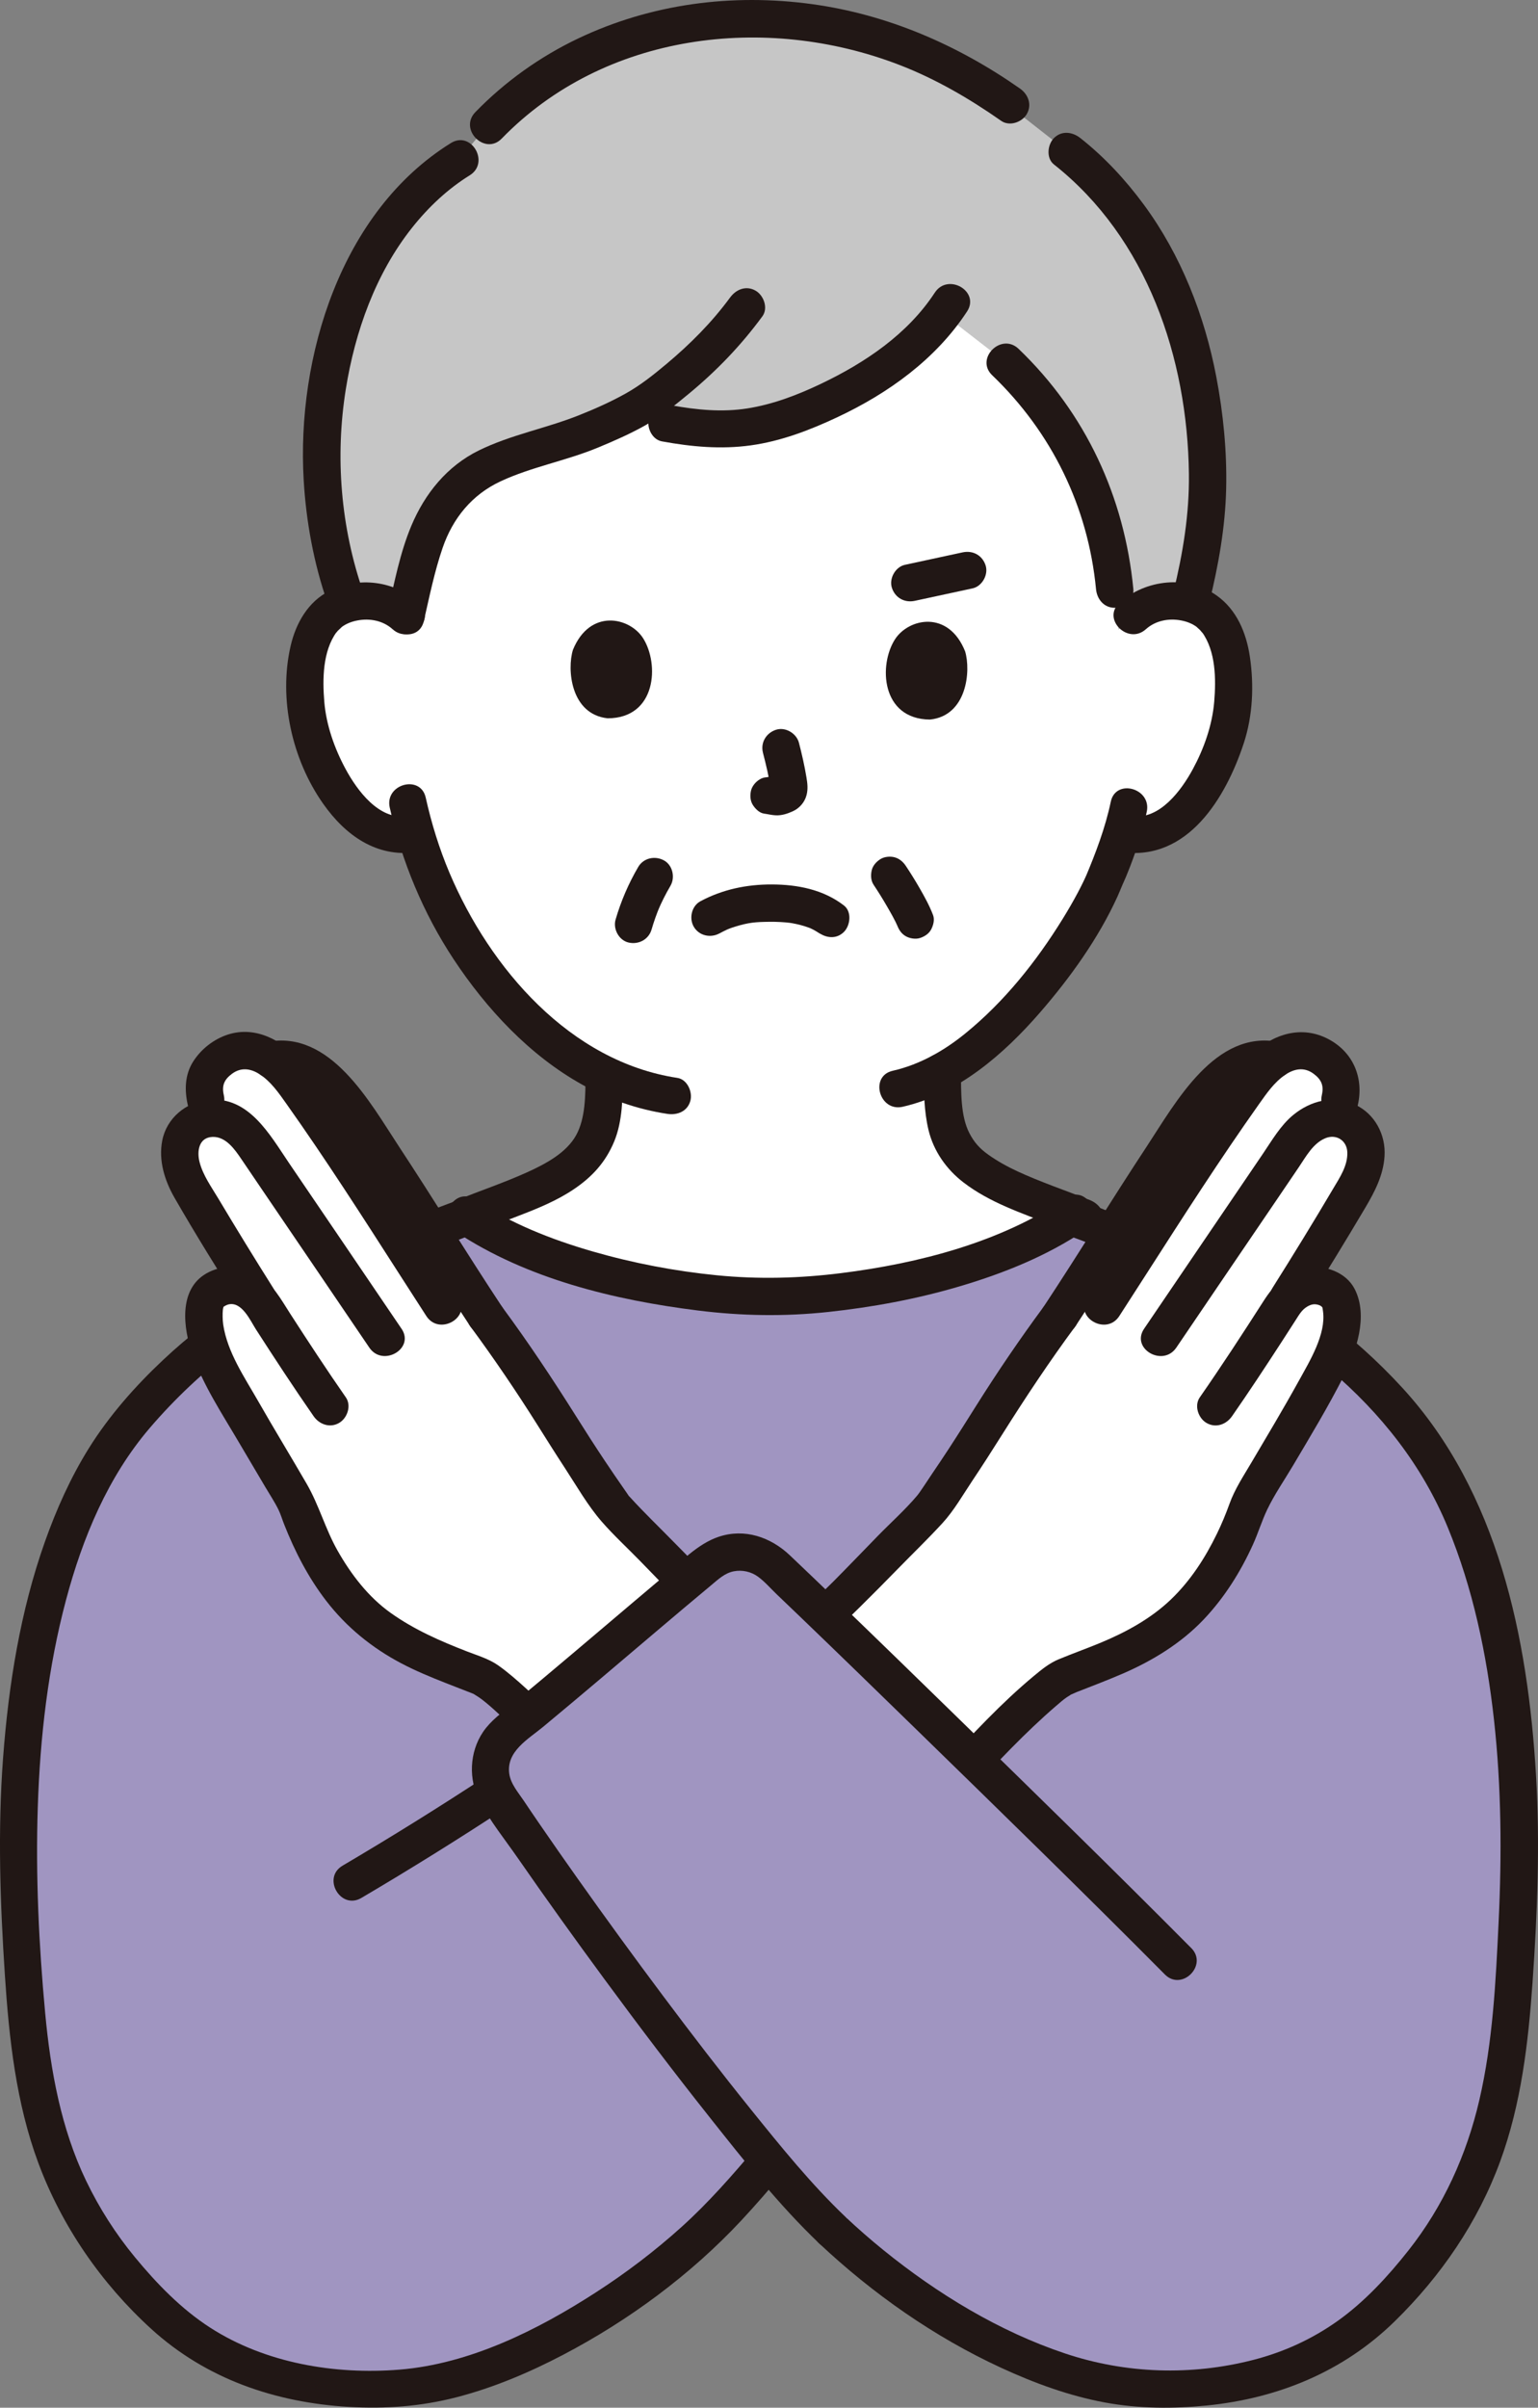 <?xml version="1.0" encoding="UTF-8"?><svg id="b" xmlns="http://www.w3.org/2000/svg" width="197.758" height="309.494" viewBox="0 0 197.758 309.494"><rect x="0" y="0" width="197.758" height="309.494" fill="#808080" stroke="none"/><defs><style>.d{fill:#fff;}.e{fill:none;}.f{fill:#a095c1;}.g{fill:#211715;}.h{fill:#c6c6c6;}</style></defs><g id="c"><path class="d" d="M145.639,79.188c1.509-1.45,3.541-1.994,5.281-1.933,3.785.133,5.396,2.181,6.089,3.383,2.069,3.588,1.982,10.2.593,14.292-.984,2.897-2.595,7.329-6.479,10.508-1.601,1.31-3.956,2.172-6.209,1.792,0,0-.243-.041-.668-.113-.724,2.36-1.616,4.673-2.16,5.795-1.57,4.212-10.106,18.806-20.925,24.805.01,1.099.03,2.09.168,3.951.089,1.268.188,2.655.664,3.903.634,1.634,1.486,3.051,2.863,4.16,2.902,2.348,5.894,3.467,9.579,4.844l3.835,1.514c-9.714,6.624-25.747,10.348-39.348,10.654-13.408-.305-29.247-3.93-38.976-10.397l4.487-1.772c3.685-1.377,6.676-2.496,9.579-4.844,1.377-1.109,2.229-2.526,2.863-4.16.475-1.248.575-2.635.664-3.903.119-1.597.149-2.548.148-3.479-5.047-2.435-9.574-6.307-13.879-11.5-5.463-6.59-8.605-13.668-10.362-19.583-2.407.641-5.017-.253-6.745-1.667-3.884-3.178-5.496-7.61-6.479-10.508-1.389-4.091-1.476-10.703.593-14.292.693-1.202,2.304-3.25,6.089-3.383,1.739-.061,3.772.483,5.281,1.933,0,0-6.653-43.404,48.826-43.404s44.63,43.404,44.63,43.404Z"/><path class="f" d="M66.927,302.691c-6.101,2.711-12.334,4.414-18.082,4.414-11.134,0-20.663-2.417-28.885-10.559-15.889-15.75-16.463-31.054-17.493-53.461-.693-20.742,2.328-45.625,14.215-60.177,2.338-2.843,4.903-5.498,7.687-7.944,2.308-2.021,4.755-3.893,7.31-5.616,2.783-1.852,5.686-3.517,8.707-4.963,2.404-1.168,16.541-6.849,19.675-7.987,9.717,6.44,25.497,10.042,38.861,10.346,13.367-.301,29.083-3.903,38.837-10.317,3.223,1.173,17.213,6.796,19.603,7.957,3.021,1.446,5.924,3.11,8.707,4.963,2.556,1.724,5.002,3.596,7.31,5.616,2.783,2.447,5.349,5.101,7.687,7.944,11.897,14.551,14.908,39.434,14.215,60.177-1.03,22.407-1.605,37.711-17.493,53.461-8.222,8.142-17.751,10.559-28.885,10.559-14.066,0-31.034-10.193-41.871-20.425-2.199-2.08-5.002-5.181-8.152-8.935-3.15,3.754-5.963,6.855-8.162,8.935-6.408,6.051-14.961,12.088-23.789,16.012Z"/><path class="h" d="M137.437,56.798c-2.14-3.685-4.853-7.111-8.162-10.258,0,0-4.193-3.248-8.037-6.227-4.428,5.913-11.342,9.937-17.723,12.529-8.314,3.378-13.975,2.607-23.008.43-2.049,1.051-4.232,1.955-6.124,2.696-4.253,1.667-9.162,2.43-13.065,4.803-3.208,1.95-5.385,5.283-6.652,8.817-.77,2.147-1.988,7.436-2.482,9.6-1.509-1.45-3.541-1.994-5.281-1.933-.835.029-1.564.152-2.201.34-1.833-4.76-3.313-12.428-3.321-18.076-.03-19.718,8.339-33.247,17.815-39.061C67.72,8.594,82.929,1.611,98.979,2.411c11.291.563,20.366,4.152,28.342,9.28,5.448,4.27,9.895,7.754,9.895,7.754,9.653,7.563,17.212,20.909,18.006,39.699.268,6.337-.478,11.504-2.229,18.412-.605-.165-1.293-.274-2.074-.302-1.739-.061-3.772.483-5.281,1.933,0,0-.914.879-1.829,1.757-.241-2.608-.482-5.217-.482-5.217-.637-6.885-2.574-13.219-5.891-18.931Z"/><path class="g" d="M57.979,18.388c-14.149,8.78-19.863,27.493-18.929,43.351.311,5.286,1.293,10.669,3.034,15.675.426,1.224,1.643,2.036,2.952,1.676,1.188-.327,2.104-1.722,1.676-2.952-2.901-8.34-3.641-17.401-2.247-26.111,1.185-7.402,3.827-14.842,8.502-20.734,2.166-2.73,4.632-5.021,7.434-6.76,2.62-1.626.212-5.78-2.423-4.145h0Z"/><path class="g" d="M131.158,11.388c-8.005-5.608-17.028-9.529-26.749-10.857-10.271-1.404-20.676-.054-30.07,4.415-4.916,2.339-9.428,5.566-13.221,9.472-2.153,2.217,1.237,5.615,3.394,3.394,13.192-13.585,33.93-16.108,51.153-9.46,4.649,1.795,8.996,4.328,13.069,7.182,1.062.744,2.667.193,3.284-.861.7-1.198.204-2.538-.861-3.284h0Z"/><path class="g" d="M155.503,77.413c1.172-4.786,2.046-9.657,2.158-14.594.109-4.805-.368-9.662-1.268-14.38-1.505-7.889-4.533-15.641-9.317-22.131-2.355-3.195-5.045-6.098-8.163-8.56-1.016-.802-2.402-.992-3.394,0-.834.834-1.023,2.586,0,3.394,11.981,9.46,17.165,24.879,17.352,39.758.065,5.184-.766,10.215-1.996,15.237-.735,3,3.893,4.28,4.629,1.276h0Z"/><path class="g" d="M127.578,48.237c7.665,7.351,12.331,16.909,13.35,27.492.124,1.29,1.014,2.4,2.4,2.4,1.202,0,2.525-1.102,2.4-2.4-1.141-11.857-6.13-22.614-14.756-30.886-2.23-2.138-5.629,1.251-3.394,3.394h0Z"/><path class="g" d="M120.199,37.615c-3.491,5.337-8.969,9.016-14.64,11.721-3.015,1.438-6.183,2.652-9.498,3.169-3.209.5-6.496.185-9.669-.396-1.274-.233-2.588.349-2.952,1.676-.32,1.166.395,2.718,1.676,2.952,3.798.695,7.58,1.045,11.421.512,3.896-.541,7.556-1.944,11.101-3.605,6.57-3.08,12.692-7.468,16.707-13.606,1.696-2.593-2.458-5-4.145-2.423h0Z"/><path class="g" d="M93.884,38.233c-2.36,3.217-5.142,6.001-8.196,8.558-1.666,1.394-3.325,2.722-5.226,3.785-1.931,1.08-3.958,1.98-6.01,2.799-4.232,1.69-8.78,2.509-12.885,4.528-4.078,2.005-6.933,5.533-8.672,9.672-1.466,3.488-2.186,7.3-3.025,10.976-.687,3.007,3.94,4.291,4.629,1.276.717-3.139,1.366-6.347,2.411-9.396,1.309-3.819,3.785-6.851,7.458-8.562,3.975-1.852,8.401-2.633,12.46-4.31,2.125-.878,4.238-1.803,6.24-2.939s3.77-2.573,5.537-4.035c3.57-2.954,6.683-6.19,9.426-9.928.767-1.046.176-2.677-.861-3.284-1.217-.712-2.515-.187-3.284.861h0Z"/><path class="g" d="M53.88,77.491c-3.139-2.829-7.738-3.428-11.527-1.529-2.74,1.373-4.305,4.145-4.977,7.041-1.58,6.81.159,14.607,4.172,20.307,2.86,4.062,6.842,6.938,11.998,6.234,1.286-.176,1.987-1.822,1.676-2.952-.381-1.386-1.663-1.852-2.952-1.676-3.573.488-6.357-3.338-7.825-6.048-1.432-2.642-2.499-5.66-2.747-8.663-.241-2.915-.212-6.488,1.578-8.959-.3.414.091-.1.172-.179.078-.076.618-.564.462-.448.606-.455,1.294-.719,2.034-.861,1.609-.309,3.308.015,4.543,1.129,2.29,2.063,5.695-1.321,3.394-3.394h0Z"/><path class="g" d="M147.336,80.885c1.235-1.113,2.936-1.438,4.543-1.129.74.142,1.428.406,2.034.861-.181-.136.316.298.38.363.079.081.559.683.254.263,1.79,2.469,1.819,6.046,1.578,8.959-.249,3.003-1.316,6.022-2.747,8.663-1.467,2.706-4.255,6.536-7.825,6.048-1.283-.175-2.577.309-2.952,1.676-.308,1.12.384,2.776,1.676,2.952,8.467,1.156,13.346-7.024,15.64-13.976,1.174-3.558,1.342-7.49.789-11.177-.458-3.048-1.684-6.01-4.262-7.838-3.768-2.671-9.151-2.081-12.501.938-2.3,2.072,1.104,5.458,3.394,3.394h0Z"/><path class="g" d="M142.825,103.057c-.711,3.394-1.971,6.668-3.233,9.67.293-.697.034-.083-.046.084-.094.197-.184.396-.28.593-.22.454-.45.902-.686,1.348-.602,1.133-1.248,2.242-1.921,3.334-3.391,5.496-7.514,10.669-12.541,14.757-2.758,2.243-5.886,4.014-9.331,4.796-3.011.683-1.737,5.312,1.276,4.629,7.11-1.613,13.044-6.788,17.7-12.162,3.862-4.457,7.471-9.482,9.928-14.871.237-.52.442-1.053.668-1.577-.326.752.413-.933.433-.98.179-.428.352-.858.518-1.291.879-2.292,1.64-4.648,2.144-7.053.632-3.014-3.994-4.302-4.629-1.276h0Z"/><path class="g" d="M50.113,103.806c1.535,6.897,4.31,13.587,8.207,19.485,4.218,6.385,9.776,12.367,16.517,16.119,3.407,1.896,7.125,3.188,10.979,3.773,1.28.194,2.58-.323,2.952-1.676.312-1.135-.387-2.757-1.676-2.952-13.786-2.093-24.085-14.069-29.291-26.346-1.321-3.117-2.325-6.376-3.06-9.679-.671-3.014-5.299-1.738-4.629,1.276h0Z"/><path class="g" d="M92.493,119.991c.342-.182.687-.356,1.037-.523.083-.04.445-.214.08-.039-.382.183.055-.019.114-.04.253-.092.506-.183.764-.263,1.758-.546,2.65-.617,4.46-.635.474-.005.948.004,1.421.03.218.012.437.027.654.046.013.001.803.091.329.026.711.097,1.419.253,2.105.464.062.019.875.295.869.308-.01.024-.495-.243-.163-.065.12.064.247.117.368.18.178.093.353.191.523.297.196.123.801.578.068.011,1.024.792,2.396.999,3.394,0,.826-.826,1.032-2.597,0-3.394-2.651-2.049-5.97-2.696-9.275-2.705-3.236-.008-6.316.634-9.172,2.156-1.143.609-1.497,2.196-.861,3.284.677,1.157,2.136,1.473,3.284.861h0Z"/><path class="g" d="M98.1,96.757c.394,1.526.772,3.076.995,4.637l-.086-.638c.026.214.037.425.015.64l.086-.638c-.015.099-.038.192-.071.287l.242-.573c-.03.067-.061.124-.102.185l.375-.486c-.048.058-.093.102-.152.149l.486-.375c-.117.075-.241.135-.368.193l.573-.242c-.202.084-.403.144-.619.178l.638-.086c-.195.022-.386.02-.581-.003l.638.086c-.219-.031-.433-.085-.652-.116-.319-.1-.638-.114-.957-.043-.319.014-.617.109-.892.285-.498.291-.973.862-1.103,1.434-.14.614-.11,1.304.242,1.849.313.485.834,1.02,1.434,1.103.5.069.985.196,1.495.22.782.037,1.508-.203,2.207-.521.866-.394,1.536-1.17,1.769-2.099.197-.786.112-1.474-.018-2.261-.246-1.494-.586-2.975-.964-4.44-.314-1.216-1.733-2.071-2.952-1.676-1.254.406-2.013,1.649-1.676,2.952h0Z"/><path class="g" d="M73.672,83.524c-.784,2.512-.302,8.298,4.46,8.809,6.296-.013,6.659-7.005,4.552-10.302-1.725-2.699-6.823-3.839-9.012,1.493Z"/><path class="g" d="M124.093,83.721c.764,2.518.237,8.3-4.528,8.774-6.296-.062-6.604-7.057-4.472-10.337,1.746-2.685,6.853-3.785,9,1.564Z"/><path class="g" d="M60.028,158.88c2.225-.879,4.45-1.755,6.684-2.609,2.434-.931,4.876-1.93,7.048-3.389,2.379-1.597,4.1-3.48,5.207-6.136,1.09-2.615,1.111-5.746,1.118-8.554.007-3.089-4.793-3.093-4.8,0-.006,2.583.003,5.54-1.203,7.727-1.243,2.256-3.887,3.676-6.307,4.771-2.834,1.283-6.038,2.383-9.024,3.563-1.205.476-2.046,1.606-1.676,2.952.315,1.147,1.74,2.155,2.952,1.676h0Z"/><path class="g" d="M118.761,137.715c.024,2.481.044,5.116.626,7.535.656,2.724,2.308,5.065,4.506,6.751,3.383,2.595,7.421,3.907,11.34,5.455l3.605,1.424c1.206.476,2.635-.522,2.952-1.676.375-1.363-.466-2.474-1.676-2.952-3.08-1.216-6.311-2.306-9.281-3.681-1.315-.609-2.586-1.312-3.767-2.153-1.121-.798-1.819-1.598-2.416-2.749-1.155-2.228-1.064-5.349-1.09-7.954-.03-3.087-4.83-3.095-4.8,0h0Z"/><path class="g" d="M58.615,158.336c9.116,6.053,20.382,8.776,31.108,10.118,5.624.703,11.146.796,16.783.189,5.668-.61,11.3-1.651,16.772-3.259,5.68-1.669,11.331-3.925,16.25-7.26,2.543-1.724.143-5.885-2.423-4.145-8.426,5.713-18.98,8.423-28.972,9.674-5.347.669-10.61.805-15.974.273s-10.721-1.553-15.914-3.05c-5.341-1.54-10.561-3.599-15.209-6.685-2.581-1.714-4.987,2.442-2.423,4.145h0Z"/><path class="g" d="M62.578,228.284c-6.085,3.995-12.266,7.843-18.538,11.539-2.659,1.567-.247,5.718,2.423,4.145,6.272-3.696,12.453-7.543,18.538-11.539,1.082-.711,1.54-2.124.861-3.284-.629-1.076-2.195-1.575-3.284-.861h0Z"/><path class="g" d="M59.579,154.026c-5.486,1.965-10.882,4.248-16.257,6.493-8.253,3.448-15.826,8.154-22.362,14.303-3.601,3.387-6.925,7.153-9.546,11.357-2.342,3.758-4.164,7.84-5.642,12.008-3.161,8.915-4.675,18.393-5.378,27.8-.696,9.309-.378,18.623.235,27.927.536,8.136,1.437,16.408,4.292,24.099,3.023,8.146,8.114,15.518,14.54,21.366,7.085,6.447,15.969,9.458,25.429,10.014,4.656.273,9.233-.065,13.759-1.23,4.774-1.229,9.379-3.175,13.74-5.459,8.455-4.428,16.423-10.303,22.941-17.291,1.808-1.938,3.541-3.944,5.246-5.972.834-.991.972-2.422,0-3.394-.856-.856-2.556-.997-3.394,0-3.005,3.573-6.088,7.094-9.56,10.224-3.42,3.082-7.09,5.87-10.956,8.369-7.521,4.864-16.244,9.228-25.31,9.961-8.313.672-17.252-.836-24.329-5.397-3.734-2.406-6.878-5.664-9.692-9.075-2.468-2.992-4.573-6.294-6.255-9.789-3.236-6.727-4.584-14.197-5.271-21.576-.817-8.768-1.236-17.655-.951-26.459.291-8.98,1.32-17.975,3.639-26.67,2.123-7.958,5.364-15.777,10.769-22.087,6.295-7.349,14.262-13.518,23.127-17.456.451-.201.906-.394,1.36-.588.127-.054.254-.108.381-.161-.4.169-.039.017.035-.014.368-.154.735-.307,1.103-.46,1.438-.597,2.879-1.186,4.321-1.771,2.916-1.183,5.836-2.356,8.769-3.496.828-.322,1.656-.646,2.492-.945,1.22-.437,2.038-1.635,1.676-2.952-.324-1.179-1.726-2.116-2.952-1.676h0Z"/><path class="g" d="M105.334,288.376c6.875,6.461,14.805,12.028,23.384,15.983,4.271,1.969,8.73,3.611,13.367,4.465,4.328.797,8.709.825,13.08.387,9.15-.918,17.544-4.336,24.171-10.823,5.938-5.813,10.674-12.71,13.546-20.525,2.706-7.362,3.63-15.253,4.174-23.034.62-8.874.974-17.777.444-26.665-1.052-17.657-4.859-36.315-17.151-49.733-6.349-6.931-14.291-12.868-22.925-16.639-5.525-2.413-11.145-4.636-16.764-6.82-.828-.322-1.656-.646-2.492-.945-1.22-.437-2.627.494-2.952,1.676-.366,1.331.452,2.513,1.676,2.952,5.058,1.812,10.03,3.916,14.994,5.969.599.248,1.198.497,1.795.748.358.15-.312-.133.028.012.125.053.25.106.375.159.255.109.509.218.763.328,1.274.554,2.519,1.168,3.747,1.817,4.416,2.335,8.587,5.13,12.39,8.371,6.58,5.607,11.867,12.265,15.174,20.282,3.232,7.838,5.005,16.292,5.937,24.696.961,8.662,1.015,17.35.598,26.045-.366,7.649-.74,15.376-2.476,22.861-1.632,7.039-4.62,13.64-9.112,19.328-2.636,3.338-5.64,6.603-9.119,9.076-3.286,2.336-6.928,3.996-10.829,5-7.983,2.055-16.37,1.789-24.176-.815-8.51-2.839-16.473-7.69-23.418-13.322-1.664-1.349-3.276-2.76-4.838-4.227-2.25-2.114-5.651,1.273-3.394,3.394h0Z"/><path class="g" d="M117.631,77.232c2.475-.534,4.949-1.068,7.424-1.602,1.229-.265,2.06-1.767,1.676-2.952-.419-1.295-1.636-1.96-2.952-1.676-2.475.534-4.949,1.068-7.424,1.602-1.229.265-2.06,1.767-1.676,2.952.419,1.295,1.636,1.96,2.952,1.676h0Z"/><path class="g" d="M82.063,111.445c-1.243,2.115-2.225,4.405-2.911,6.761-.351,1.205.425,2.667,1.676,2.952,1.284.292,2.576-.386,2.952-1.676.294-1.01.645-2.001,1.051-2.971l-.242.573c.469-1.107,1.009-2.18,1.618-3.217.636-1.083.283-2.679-.861-3.284-1.153-.609-2.604-.295-3.284.861h0Z"/><path class="g" d="M112.326,113.727c.588.883,1.149,1.783,1.681,2.701.519.896,1.048,1.806,1.463,2.757l-.242-.573c.04.095.078.191.115.287.227.599.532,1.1,1.103,1.434.514.301,1.273.429,1.849.242.581-.188,1.141-.548,1.434-1.103.285-.54.468-1.254.242-1.849-.454-1.196-1.075-2.319-1.71-3.427-.564-.984-1.162-1.947-1.79-2.891-.347-.521-.818-.933-1.434-1.103-.574-.158-1.339-.087-1.849.242-.512.33-.964.822-1.103,1.434s-.116,1.312.242,1.849h0Z"/><path class="e" d="M82.021,74.084c-.143.516-.653.874-1.229,1.044-.668.197-1.568.289-2.3.074-.858-.252-3.935-1.36-4.995-1.917"/><path class="d" d="M103.783,209.796l4.841-4.574,11.037-11.313c7.73-10.949,8.418-13.658,16.563-24.668,4.457-6.737,9.428-14.83,13.895-21.567,1.643-2.516,3.882-5.915,5.967-8.082,1.499-1.582,3.338-3.03,5.505-3.41.727-.133,1.485-.103,2.213.071.335-.244.691-.464,1.069-.665,1.754-.929,3.968-.66,5.526.57,2.436,1.923,2.69,4.005,1.003,7.583.296.002.605.036.922.102.816.17,1.624.633,2.189,1.246,1.927,2.09,1.063,5.335-.172,7.471-2.113,3.653-5.033,8.395-8.011,13.09l-1.195,1.885c1.139-1.711,3.742-3.297,6.257-1.516,1.948,1.38,1.069,6.043-.31,8.908-.65,1.349-1.437,2.756-2.264,4.253-2.235,4.085-5.601,9.539-8.141,13.988-1.624,4.764-4.883,11.931-10.956,16.233-4.292,3.052-7.757,4.134-12.807,6.143-1.329.512-4.794,3.731-9.204,8.033l-4.755,5.119"/><path class="g" d="M134.147,168.035c-3.023,4.095-5.877,8.293-8.589,12.6-1.188,1.887-2.373,3.775-3.594,5.641-.687,1.05-1.384,2.093-2.091,3.13-.605.887-1.537,2.359-1.942,2.84-1.54,1.827-3.383,3.467-5.051,5.177-1.911,1.958-3.805,3.934-5.732,5.875-1.637,1.649-3.374,3.205-5.063,4.801-2.25,2.126,1.148,5.516,3.394,3.394,3.418-3.229,6.728-6.508,10.012-9.873,1.896-1.943,3.86-3.839,5.696-5.838,1.469-1.6,2.615-3.616,3.821-5.42,1.31-1.958,2.579-3.942,3.834-5.936,3-4.765,6.103-9.436,9.449-13.968.77-1.044.173-2.679-.861-3.284-1.22-.714-2.511-.185-3.284.861h0Z"/><path class="g" d="M138.297,170.453c4.115-6.23,8.038-12.584,12.108-18.843,1.809-2.782,3.572-5.633,5.608-8.257,1.574-2.029,4.204-5.37,7.159-4.784,1.27.252,2.591-.362,2.952-1.676.324-1.18-.399-2.699-1.676-2.952-8.181-1.621-13.24,7.719-16.991,13.417-4.506,6.845-8.787,13.835-13.304,20.673-1.708,2.585,2.448,4.992,4.145,2.423h0Z"/><path class="g" d="M143.924,169.164c4.73-7.311,9.365-14.686,14.256-21.891,1.223-1.802,2.462-3.594,3.722-5.371.968-1.365,1.941-2.783,3.344-3.739,1.157-.789,2.445-1.036,3.642-.151,1.037.767,1.35,1.547,1.076,2.753-.683,3.008,3.944,4.292,4.629,1.276.782-3.444-.565-6.756-3.758-8.456-3.471-1.849-7.11-.67-9.844,1.878-1.319,1.229-2.338,2.752-3.374,4.216-1.212,1.712-2.404,3.437-3.582,5.173-2.296,3.382-4.535,6.802-6.754,10.235-2.509,3.881-4.992,7.777-7.502,11.657-1.683,2.601,2.471,5.01,4.145,2.423h0Z"/><path class="g" d="M158.416,182.045c2.187-3.145,4.295-6.345,6.38-9.559.61-.941,1.217-1.883,1.822-2.827.426-.665.783-1.306,1.485-1.716.545-.318,1.002-.38,1.596-.15.146.057.415.349.237.124.139.176.125.249.179.647.402,2.957-1.698,6.375-3.146,8.998-1.946,3.524-4.016,6.976-6.063,10.443-1.017,1.723-2.136,3.409-2.815,5.296-.475,1.321-1.012,2.611-1.627,3.873-1.513,3.107-3.404,6.03-5.91,8.43-2.59,2.48-5.845,4.244-9.141,5.602-1.74.717-3.512,1.353-5.252,2.069-1.208.497-2.197,1.303-3.197,2.134-4.241,3.521-7.967,7.56-11.708,11.588-2.1,2.261,1.286,5.663,3.394,3.394,3.576-3.85,7.143-7.661,11.133-11.1.589-.508.939-.812,1.365-1.106.174-.12.377-.22.541-.352.067-.054.401-.249.031-.044-.499.277.545-.215.658-.259,2.038-.8,4.086-1.572,6.094-2.446,3.794-1.651,7.42-3.884,10.286-6.898,2.664-2.801,4.756-6.132,6.347-9.643.667-1.471,1.151-3.072,1.84-4.509.936-1.951,2.219-3.801,3.322-5.663,2.242-3.784,4.529-7.566,6.518-11.492,1.622-3.202,3.165-7.715,1.409-11.17-1.104-2.173-3.827-3.133-6.129-2.769-2.583.408-4.249,2.198-5.593,4.296-2.671,4.169-5.375,8.32-8.203,12.386-.74,1.065-.195,2.666.861,3.284,1.195.699,2.542.206,3.284-.861h0Z"/><path class="g" d="M151.254,173.225c4.248-6.281,8.521-12.545,12.781-18.818.988-1.455,1.977-2.911,2.963-4.367.916-1.351,1.812-3.05,3.39-3.719,1.426-.605,2.794.278,2.851,1.789.066,1.737-.982,3.268-1.827,4.698-2.528,4.28-5.131,8.518-7.782,12.723-1.652,2.621,2.5,5.032,4.145,2.423,2.651-4.205,5.253-8.443,7.782-12.723,1.224-2.072,2.308-4.147,2.469-6.599.182-2.77-1.25-5.469-3.8-6.647-2.727-1.26-5.69-.513-7.935,1.331-1.634,1.342-2.724,3.25-3.898,4.981-2.507,3.698-5.02,7.392-7.532,11.087-2.587,3.805-5.175,7.608-7.753,11.419-1.735,2.566,2.422,4.97,4.145,2.423h0Z"/><path class="d" d="M94.957,209.796l-4.841-4.574-11.037-11.313c-7.73-10.949-8.418-13.658-16.563-24.668-4.457-6.737-9.428-14.83-13.895-21.567-1.643-2.516-3.882-5.915-5.967-8.082-1.499-1.582-3.338-3.03-5.505-3.41-.727-.133-1.485-.103-2.213.071-.335-.244-.691-.464-1.069-.665-1.754-.929-3.968-.66-5.526.57-2.436,1.923-2.69,4.005-1.003,7.583-.296.002-.605.036-.922.102-.816.17-1.624.633-2.189,1.246-1.927,2.09-1.063,5.335.172,7.471,2.113,3.653,5.033,8.395,8.011,13.09l1.195,1.885c-1.139-1.711-3.742-3.297-6.257-1.516-1.948,1.38-1.069,6.043.31,8.908.65,1.349,1.437,2.756,2.264,4.253,2.235,4.085,5.601,9.539,8.141,13.988,1.624,4.764,4.883,11.931,10.956,16.233,4.292,3.052,7.757,4.134,12.807,6.143,1.329.512,4.794,3.731,9.204,8.033l4.755,5.119"/><path class="g" d="M60.448,170.458c3.052,4.135,5.929,8.375,8.666,12.724,1.162,1.846,2.322,3.692,3.516,5.517,1.505,2.299,2.95,4.848,4.76,6.917,1.532,1.752,3.276,3.358,4.901,5.023,1.968,2.017,3.92,4.053,5.906,6.053,1.637,1.649,3.374,3.205,5.063,4.801,2.245,2.121,5.645-1.267,3.394-3.394-3.387-3.2-6.67-6.449-9.925-9.784-1.906-1.954-3.897-3.854-5.732-5.875-.06-.067-.131-.125-.189-.194.154.183-.389-.589-.468-.703-.869-1.245-1.726-2.498-2.569-3.761-1.273-1.907-2.508-3.839-3.729-5.779-3-4.765-6.103-9.436-9.449-13.968-.769-1.041-2.08-1.565-3.284-.861-1.027.601-1.635,2.235-.861,3.284h0Z"/><path class="g" d="M64.588,168.03c-4.517-6.838-8.798-13.828-13.304-20.673-3.751-5.698-8.81-15.039-16.991-13.417-1.272.252-2.002,1.768-1.676,2.952.365,1.327,1.677,1.929,2.952,1.676,2.956-.586,5.583,2.749,7.159,4.784,2.034,2.626,3.799,5.475,5.608,8.257,4.07,6.259,7.992,12.613,12.108,18.843,1.695,2.566,5.854.165,4.145-2.423h0Z"/><path class="g" d="M58.961,166.742c-4.425-6.839-8.765-13.733-13.311-20.492-2.219-3.299-4.356-6.824-6.975-9.823-2.32-2.657-5.771-4.593-9.354-3.447-1.822.583-3.461,1.864-4.487,3.48-1.078,1.698-1.12,3.675-.687,5.58.684,3.011,5.313,1.737,4.629-1.276-.274-1.205.033-1.991,1.076-2.753,1.138-.83,2.35-.672,3.481.044,1.488.942,2.505,2.437,3.505,3.847,1.26,1.777,2.499,3.569,3.722,5.371,4.891,7.206,9.526,14.58,14.256,21.891,1.672,2.585,5.829.181,4.145-2.423h0Z"/><path class="g" d="M44.469,179.622c-2.458-3.534-4.819-7.136-7.153-10.753-1.211-1.877-2.273-3.897-4.257-5.071-2.008-1.187-4.501-1.271-6.538-.098-3.598,2.072-2.954,7.034-1.795,10.359,1.389,3.985,3.857,7.709,5.986,11.334,1.133,1.928,2.279,3.847,3.413,5.774.556.945,1.184,1.884,1.669,2.867.291.59.491,1.277.739,1.904,1.387,3.513,3.112,6.856,5.423,9.854,2.596,3.368,5.864,6.024,9.624,8.008,1.844.973,3.778,1.77,5.716,2.535.953.376,1.91.742,2.864,1.116.274.107.547.216.821.323.677.264-.372-.217-.065-.018.223.146.455.278.676.428,1.083.738,2.705,2.283,3.941,3.439,1.373,1.286,2.771,2.565,4.065,3.931,1.513,1.597,2.994,3.224,4.491,4.835,2.107,2.268,5.495-1.132,3.394-3.394-3.191-3.435-6.373-6.804-9.849-9.961-1.131-1.027-2.286-2.046-3.533-2.933-1.206-.858-2.672-1.284-4.04-1.815-3.456-1.342-6.794-2.798-9.83-4.96-2.882-2.053-5.097-4.955-6.828-8.007-1.566-2.762-2.391-5.862-3.97-8.586-2.059-3.552-4.199-7.056-6.235-10.621-1.752-3.066-3.959-6.274-4.496-9.835-.092-.608-.091-1.443-.05-1.85.028-.286.092-.449.101-.459.01-.01.342-.218.574-.28,1.756-.474,2.866,2.084,3.584,3.199,2.418,3.753,4.864,7.491,7.413,11.157.739,1.063,2.102,1.552,3.284.861,1.052-.615,1.605-2.214.861-3.284h0Z"/><path class="g" d="M51.63,170.803c-4.809-7.111-9.649-14.201-14.469-21.304-2.485-3.662-5.18-8.623-10.364-8.12-2.879.28-5.378,2.345-5.936,5.237-.498,2.58.314,5.151,1.595,7.378,2.717,4.721,5.603,9.354,8.507,13.961,1.643,2.607,5.798.201,4.145-2.423-2.389-3.79-4.733-7.61-7.029-11.457-.89-1.491-1.978-2.99-2.417-4.689-.363-1.404-.107-3.197,1.691-3.244,1.686-.043,2.834,1.601,3.677,2.847.951,1.405,1.903,2.808,2.856,4.211,2.282,3.361,4.566,6.72,6.85,10.079,2.253,3.314,4.506,6.627,6.751,9.946,1.721,2.545,5.881.146,4.145-2.423h0Z"/><path class="f" d="M151.477,252.108c-3.873-3.903-11.164-11.104-19.247-19.058-2.001-1.961-4.051-3.962-6.102-5.983-10.332-10.104-20.881-20.356-26.666-25.824-.188-.178-.376-.337-.584-.485-2.298-1.714-5.517-1.674-7.786.198-6.617,5.458-17.246,14.66-25.715,21.594-2.516,2.06-3.061,5.676-1.268,8.39.446.674.921,1.377,1.407,2.11,8.36,12.382,22.793,32.144,33.362,44.694,3.15,3.754,5.953,6.855,8.152,8.935"/><path class="g" d="M153.174,250.411c-9.854-9.924-19.866-19.695-29.874-29.463-5.22-5.094-10.446-10.182-15.699-15.243-2.008-1.935-4.02-3.866-6.044-5.784-2.474-2.344-5.823-3.499-9.166-2.373-2.734.921-4.949,3.325-7.117,5.15-2.526,2.125-5.042,4.262-7.561,6.397-2.695,2.284-5.391,4.566-8.098,6.835-1.264,1.059-2.531,2.116-3.801,3.167-1.323,1.094-2.728,2.09-3.701,3.531-1.773,2.625-1.889,6.116-.435,8.907,1.33,2.553,3.255,4.93,4.895,7.296,3.638,5.248,7.362,10.436,11.146,15.579,4.415,6,8.915,11.941,13.547,17.776,4.428,5.578,8.903,11.269,14.068,16.19,2.236,2.131,5.636-1.258,3.394-3.394-4.446-4.236-8.342-9.069-12.19-13.843s-7.585-9.641-11.26-14.551c-3.744-5.003-7.424-10.055-11.036-15.154-1.638-2.312-3.262-4.634-4.865-6.971-.681-.993-1.36-1.988-2.029-2.989-.709-1.06-1.675-2.15-1.864-3.458-.418-2.893,2.446-4.464,4.348-6.041,2.477-2.055,4.94-4.126,7.399-6.203,4.741-4.006,9.456-8.044,14.227-12.014.891-.741,1.726-1.556,2.908-1.78,1.084-.205,2.221.048,3.117.708.87.641,1.626,1.525,2.408,2.271,1.079,1.029,2.155,2.062,3.23,3.095,4.924,4.736,9.822,9.499,14.714,14.268,10.704,10.436,21.413,20.876,31.947,31.485,2.18,2.195,5.574-1.199,3.394-3.394h0Z"/></g></svg>